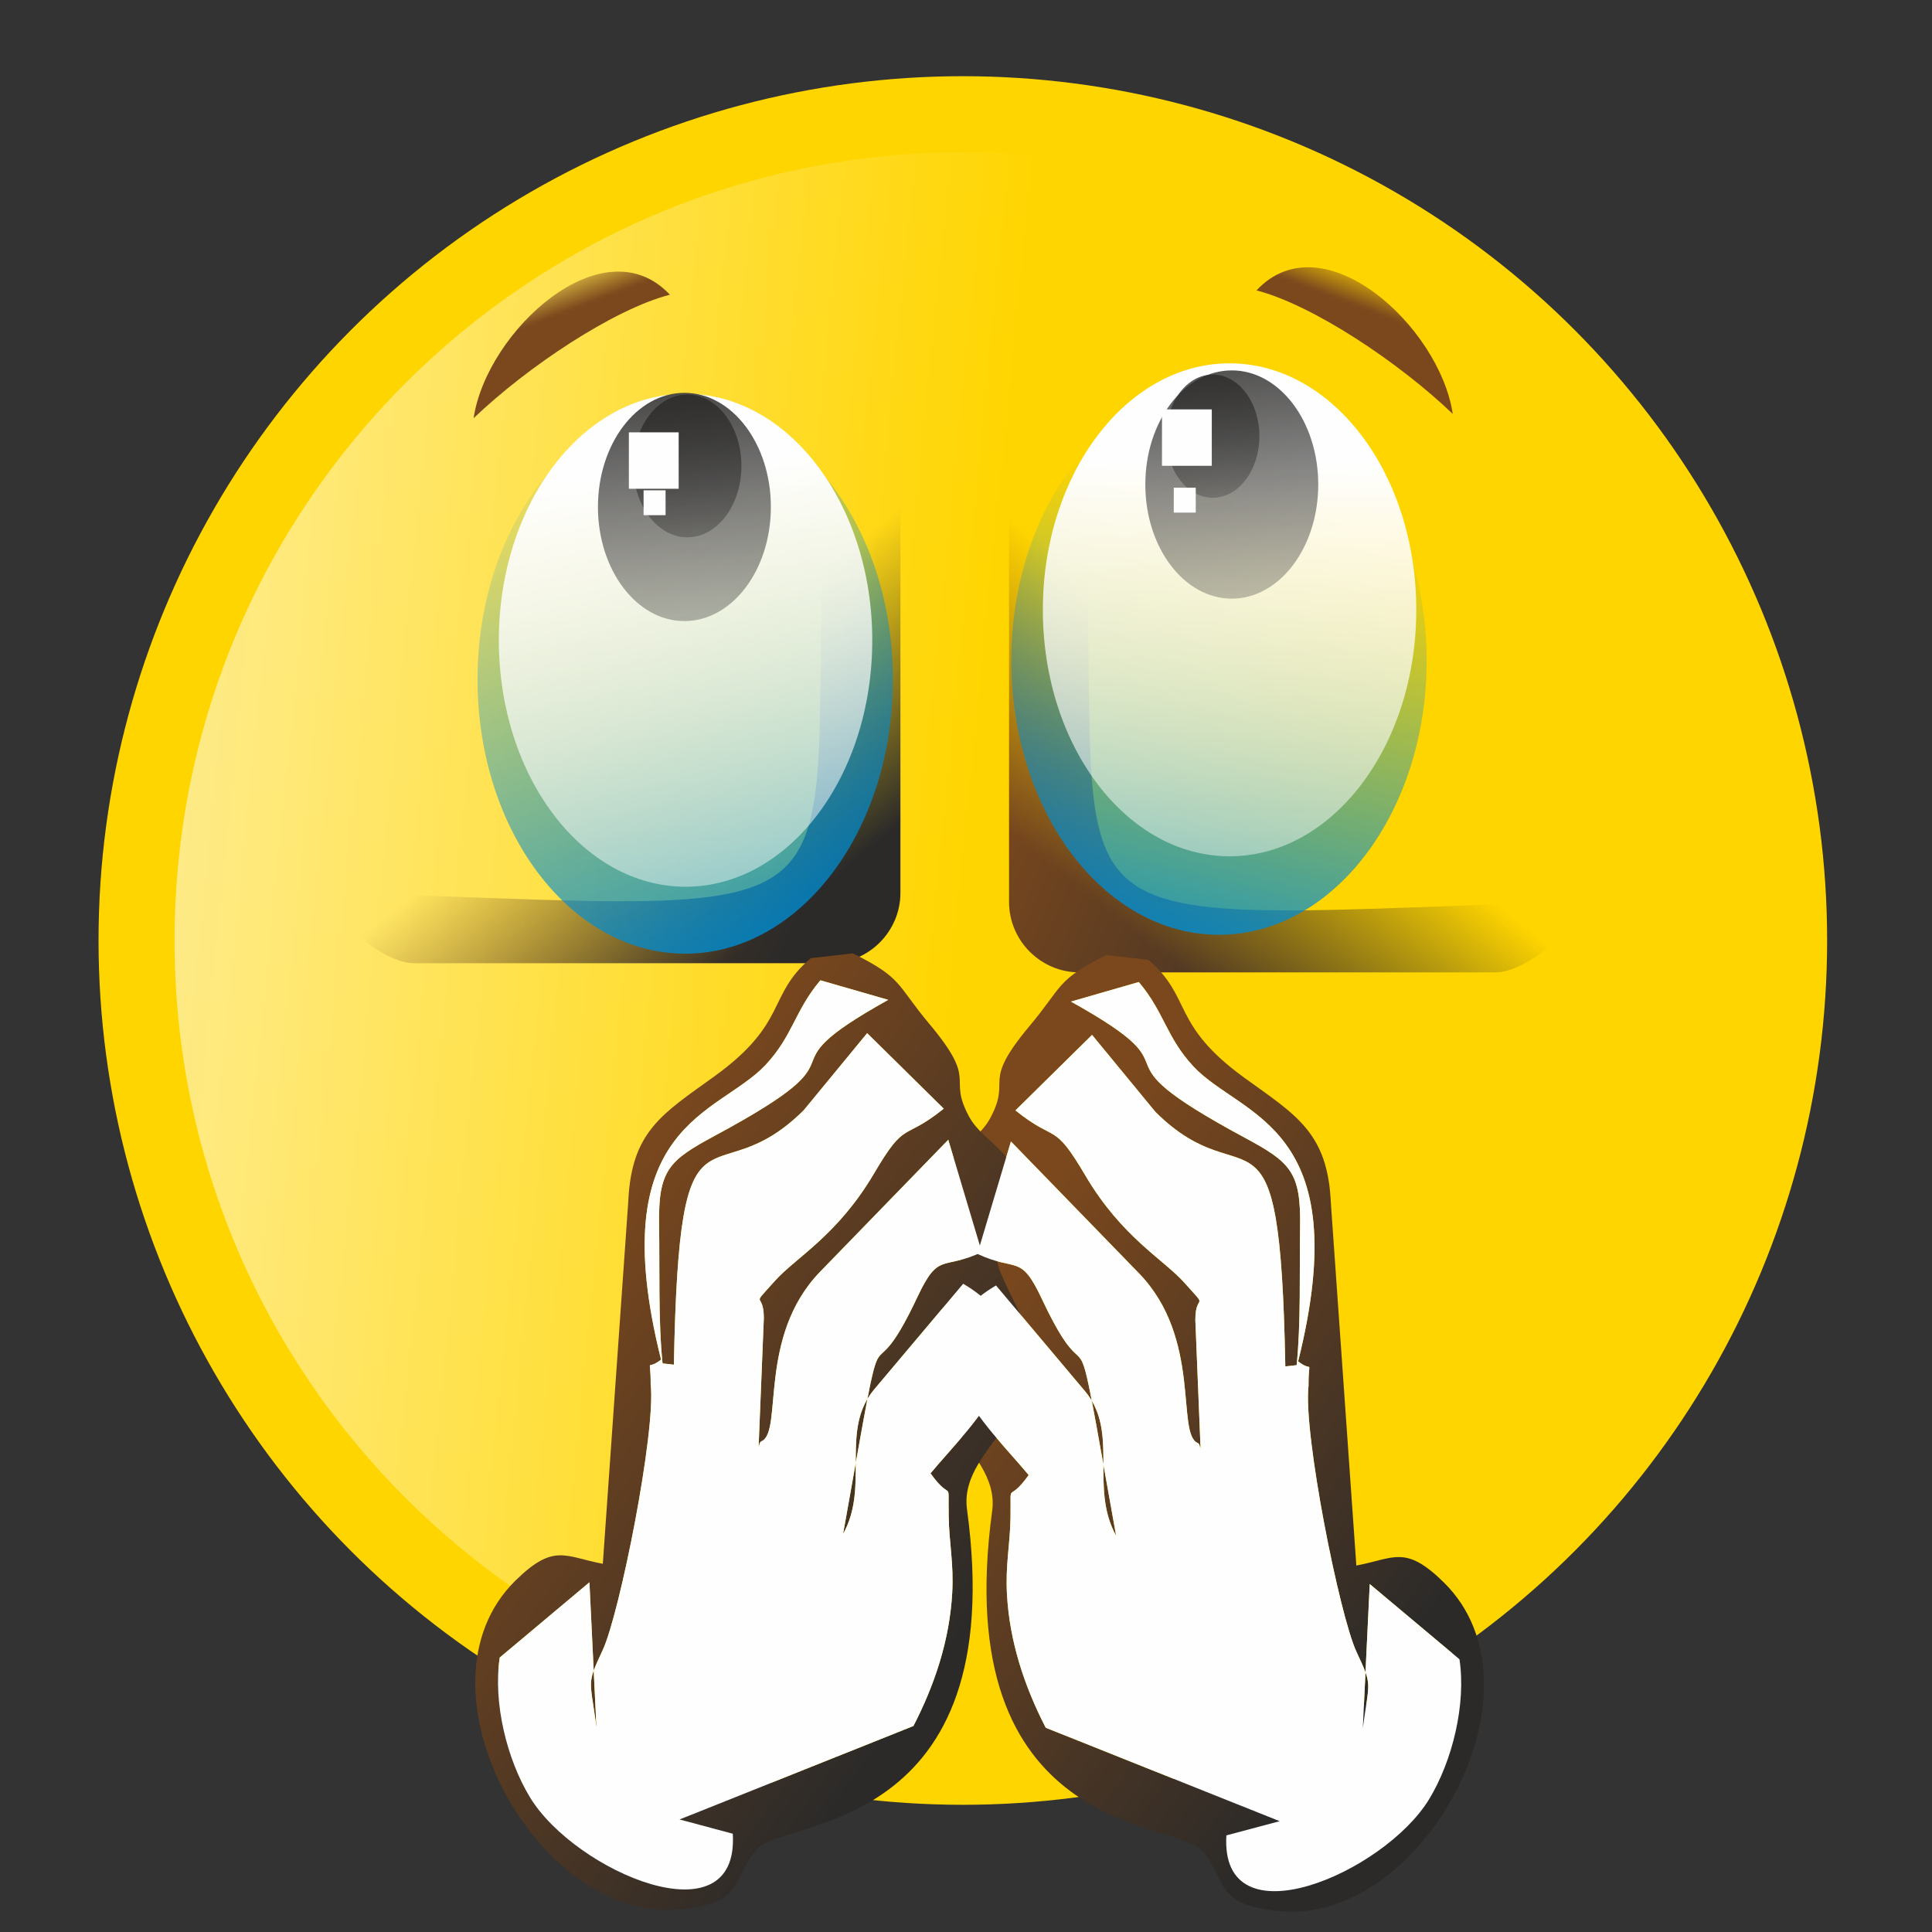 <?xml version="1.0" encoding="UTF-8"?>
<!DOCTYPE svg PUBLIC "-//W3C//DTD SVG 1.1//EN" "http://www.w3.org/Graphics/SVG/1.1/DTD/svg11.dtd">
<!-- Creator: CorelDRAW 2017 -->
<svg xmlns="http://www.w3.org/2000/svg" xml:space="preserve" version="1.1" shape-rendering="geometricPrecision" text-rendering="geometricPrecision" image-rendering="optimizeQuality" fill-rule="evenodd" clip-rule="evenodd"
viewBox="0 0 500 500"
 xmlns:xlink="http://www.w3.org/1999/xlink">
 <rect x="0" y="0" width="500" height="500" fill="#333333" stroke="none"/>
 <defs>
   <mask id="id0">
     <linearGradient id="id1" gradientUnits="userSpaceOnUse" x1="-134.19" y1="220.15" x2="248.09" y2="258.28">
      <stop offset="0" stop-opacity="1" stop-color="white"/>
      <stop offset="1" stop-opacity="0" stop-color="white"/>
     </linearGradient>
    <rect fill="url(#id1)" x="44" y="38.22" width="410.36" height="410.36"/>
   </mask>
   <mask id="id2">
     <linearGradient id="id3" gradientUnits="userSpaceOnUse" x1="277.83" y1="228.44" x2="317.54" y2="178.39">
      <stop offset="0" stop-opacity="1" stop-color="white"/>
      <stop offset="1" stop-opacity="0" stop-color="white"/>
     </linearGradient>
    <rect fill="url(#id3)" x="259.96" y="103.37" width="149.46" height="149.46"/>
   </mask>
   <linearGradient id="id4" gradientUnits="userSpaceOnUse" x1="277.69" y1="153.22" x2="398.3" y2="203.97">
    <stop offset="0" stop-opacity="1" stop-color="#7B481D"/>
    <stop offset="1" stop-opacity="1" stop-color="#2B2A29"/>
   </linearGradient>
   <mask id="id5">
     <linearGradient id="id6" gradientUnits="userSpaceOnUse" x1="216.33" y1="226.07" x2="176.62" y2="176.02">
      <stop offset="0" stop-opacity="1" stop-color="white"/>
      <stop offset="1" stop-opacity="0" stop-color="white"/>
     </linearGradient>
    <rect fill="url(#id6)" x="84.75" y="101" width="149.46" height="149.46"/>
   </mask>
   <linearGradient id="id7" gradientUnits="userSpaceOnUse" x1="102.48" y1="150.86" x2="223.09" y2="201.6">
    <stop offset="0" stop-opacity="1" stop-color="#7B481D"/>
    <stop offset="1" stop-opacity="1" stop-color="#2B2A29"/>
   </linearGradient>
   <mask id="id8">
     <linearGradient id="id9" gradientUnits="userSpaceOnUse" x1="215.09" y1="272.23" x2="146.83" y2="107.64">
      <stop offset="0" stop-opacity="1" stop-color="white"/>
      <stop offset="1" stop-opacity="0" stop-color="white"/>
     </linearGradient>
    <rect fill="url(#id9)" x="122.41" y="103.71" width="109.86" height="144.28"/>
   </mask>
   <mask id="id10">
     <linearGradient id="id11" gradientUnits="userSpaceOnUse" x1="227.08" y1="116.46" x2="248.49" y2="307.58">
      <stop offset="0" stop-opacity="1" stop-color="white"/>
      <stop offset="1" stop-opacity="0" stop-color="white"/>
     </linearGradient>
    <rect fill="url(#id11)" x="127.92" y="100.73" width="99" height="129.94"/>
   </mask>
   <mask id="id12">
     <linearGradient id="id13" gradientUnits="userSpaceOnUse" x1="200.55" y1="82.75" x2="210.03" y2="196.89">
      <stop offset="0" stop-opacity="1" stop-color="white"/>
      <stop offset="1" stop-opacity="0" stop-color="white"/>
     </linearGradient>
    <rect fill="url(#id13)" x="153.57" y="100.49" width="47.11" height="61.43"/>
   </mask>
   <mask id="id14">
     <linearGradient id="id15" gradientUnits="userSpaceOnUse" x1="192.53" y1="90.28" x2="198.46" y2="161.67">
      <stop offset="0" stop-opacity="1" stop-color="white"/>
      <stop offset="1" stop-opacity="0" stop-color="white"/>
     </linearGradient>
    <rect fill="url(#id15)" x="162.71" y="100.93" width="30.35" height="39.31"/>
   </mask>
   <mask id="id16">
     <linearGradient id="id17" gradientUnits="userSpaceOnUse" x1="295.58" y1="262.78" x2="328.95" y2="130.05">
      <stop offset="0" stop-opacity="1" stop-color="white"/>
      <stop offset="1" stop-opacity="0" stop-color="white"/>
     </linearGradient>
    <rect fill="url(#id17)" x="260.54" y="98.82" width="109.86" height="144.28"/>
   </mask>
   <mask id="id18">
     <linearGradient id="id19" gradientUnits="userSpaceOnUse" x1="253.05" y1="119.19" x2="250.19" y2="299.7">
      <stop offset="0" stop-opacity="1" stop-color="white"/>
      <stop offset="1" stop-opacity="0" stop-color="white"/>
     </linearGradient>
    <rect fill="url(#id19)" x="268.71" y="92.85" width="99" height="129.94"/>
   </mask>
   <mask id="id20">
     <linearGradient id="id21" gradientUnits="userSpaceOnUse" x1="277.81" y1="76.94" x2="287.29" y2="191.09">
      <stop offset="0" stop-opacity="1" stop-color="white"/>
      <stop offset="1" stop-opacity="0" stop-color="white"/>
     </linearGradient>
    <rect fill="url(#id21)" x="295.23" y="94.68" width="47.11" height="61.43"/>
   </mask>
   <mask id="id22">
     <linearGradient id="id23" gradientUnits="userSpaceOnUse" x1="291.74" y1="86.73" x2="296.86" y2="148.33">
      <stop offset="0" stop-opacity="1" stop-color="white"/>
      <stop offset="1" stop-opacity="0" stop-color="white"/>
     </linearGradient>
    <rect fill="url(#id23)" x="300.6" y="95.76" width="26.51" height="34.24"/>
   </mask>
   <mask id="id24">
     <linearGradient id="id25" gradientUnits="userSpaceOnUse" x1="345.77" y1="77.12" x2="349.74" y2="66.56">
      <stop offset="0" stop-opacity="1" stop-color="white"/>
      <stop offset="1" stop-opacity="0" stop-color="white"/>
     </linearGradient>
    <rect fill="url(#id25)" x="324" y="67.99" width="53.15" height="40.31"/>
   </mask>
   <mask id="id26">
     <linearGradient id="id27" gradientUnits="userSpaceOnUse" x1="152.77" y1="78.24" x2="148.8" y2="67.67">
      <stop offset="0" stop-opacity="1" stop-color="white"/>
      <stop offset="1" stop-opacity="0" stop-color="white"/>
     </linearGradient>
    <rect fill="url(#id27)" x="121.39" y="69.11" width="53.15" height="40.3"/>
   </mask>
   <linearGradient id="id28" gradientUnits="userSpaceOnUse" x1="256.53" y1="329.09" x2="374.33" y2="414.51">
    <stop offset="0" stop-opacity="1" stop-color="#7B481D"/>
    <stop offset="1" stop-opacity="1" stop-color="#2B2A29"/>
   </linearGradient>
   <linearGradient id="id29" gradientUnits="userSpaceOnUse" x1="139.17" y1="328.65" x2="256.97" y2="414.06">
    <stop offset="0" stop-opacity="1" stop-color="#7B481D"/>
    <stop offset="1" stop-opacity="1" stop-color="#2B2A29"/>
   </linearGradient>
 </defs>
 <g id="Layer_x0020_1">
  <circle fill="#FFD500" cx="249.18" cy="243.4" r="223.68"/>
  <path fill="#FEFEFE" mask="url(#id0)" d="M249.18 39.4c112.67,0 204,91.33 204,204 0,112.67 -91.33,204 -204,204 -112.67,0 -204,-91.33 -204,-204 0,-112.67 91.33,-204 204,-204z"/>
  <path fill="url(#id4)" mask="url(#id2)" d="M279.36 251.65l107.74 0c10.02,0 28.24,-18.56 18.22,-18.23 -152.58,4.99 -115.67,13.34 -125.96,-125.96 -0.74,-10 -18.22,8.2 -18.22,18.23l0 107.73c0,10.03 8.2,18.23 18.22,18.23z"/>
  <path fill="url(#id7)" mask="url(#id5)" d="M214.8 249.28l-107.73 0c-10.03,0 -28.25,-18.55 -18.23,-18.23 152.58,4.99 115.68,13.35 125.96,-125.96 0.74,-10 18.23,8.2 18.23,18.23l0 107.73c0,10.03 -8.2,18.23 -18.23,18.23z"/>
  <path fill="#008DD2" mask="url(#id8)" d="M177.34 104.89c29.68,0 53.75,31.77 53.75,70.96 0,39.19 -24.07,70.96 -53.75,70.96 -29.69,0 -53.75,-31.77 -53.75,-70.96 0,-39.19 24.06,-70.96 53.75,-70.96z"/>
  <path fill="#FEFEFE" mask="url(#id10)" d="M177.42 101.91c26.69,0 48.32,28.56 48.32,63.79 0,35.23 -21.63,63.79 -48.32,63.79 -26.68,0 -48.32,-28.56 -48.32,-63.79 0,-35.23 21.64,-63.79 48.32,-63.79z"/>
  <path fill="#2B2A29" mask="url(#id12)" d="M177.12 101.67c12.36,0 22.38,13.22 22.38,29.53 0,16.32 -10.02,29.54 -22.38,29.54 -12.35,0 -22.37,-13.22 -22.37,-29.54 0,-16.31 10.02,-29.53 22.37,-29.53z"/>
  <path fill="#2B2A29" mask="url(#id14)" d="M177.88 102.11c7.73,0 14,8.27 14,18.48 0,10.2 -6.27,18.47 -14,18.47 -7.73,0 -13.99,-8.27 -13.99,-18.47 0,-10.21 6.26,-18.48 13.99,-18.48z"/>
  <path fill="#008DD2" mask="url(#id16)" d="M315.47 100c29.69,0 53.75,31.77 53.75,70.96 0,39.19 -24.06,70.96 -53.75,70.96 -29.68,0 -53.75,-31.77 -53.75,-70.96 0,-39.19 24.07,-70.96 53.75,-70.96z"/>
  <path fill="#FEFEFE" mask="url(#id18)" d="M318.21 94.03c26.69,0 48.32,28.56 48.32,63.79 0,35.23 -21.63,63.79 -48.32,63.79 -26.68,0 -48.32,-28.56 -48.32,-63.79 0,-35.23 21.64,-63.79 48.32,-63.79z"/>
  <path fill="#2B2A29" mask="url(#id20)" d="M318.79 95.86c12.35,0 22.37,13.22 22.37,29.53 0,16.32 -10.02,29.54 -22.37,29.54 -12.36,0 -22.38,-13.22 -22.38,-29.54 0,-16.31 10.02,-29.53 22.38,-29.53z"/>
  <path fill="#2B2A29" mask="url(#id22)" d="M313.86 96.94c6.66,0 12.07,7.14 12.07,15.94 0,8.8 -5.41,15.94 -12.07,15.94 -6.67,0 -12.08,-7.14 -12.08,-15.94 0,-8.8 5.41,-15.94 12.08,-15.94z"/>
  <rect fill="#FEFEFE" x="162.75" y="111.89" width="12.89" height="14.6"/>
  <rect fill="#FEFEFE" x="166.56" y="126.89" width="5.69" height="6.44"/>
  <rect fill="#FEFEFE" x="303.77" y="126.22" width="5.69" height="6.44"/>
  <rect fill="#FEFEFE" x="300.72" y="105.95" width="12.89" height="14.6"/>
  <path fill="#7B481D" mask="url(#id24)" d="M325.18 75.15c14.64,3.81 36.88,18.64 50.79,31.97 -3.35,-22.57 -33.57,-50.35 -50.79,-31.97z"/>
  <path fill="#7B481D" mask="url(#id26)" d="M173.36 76.27c-14.64,3.81 -36.87,18.64 -50.79,31.96 3.35,-22.57 33.57,-50.34 50.79,-31.96z"/>
  <path fill="url(#id28)" d="M332.64 353.63l2.93 -0.33c1.13,-11 0.71,-24.42 0.89,-35.82 0.23,-14.21 -2.5,-16.68 -14.35,-23.06 -42.88,-23.08 -9.25,-15.33 -44.95,-35.21l17.56 -5.06c6.65,7.88 7.12,14.35 14.19,21.9 12.29,13.11 42.34,15.02 27.05,76.27 4.07,3.19 2.64,-1.33 2.69,6.32 -1.44,12.18 8.03,59.5 12.41,68.86 4.22,9 3.3,7.25 1.63,19.82l1.8 -37.37 23.22 19.47c1.76,11.62 -1.83,26.3 -7.84,36.19 -11.68,19.21 -54.2,37.47 -52.48,9.39l13.79 -3.68 -60.54 -24.18c-5.54,-10.75 -9.35,-22.28 -10.03,-34.42 -0.44,-7.76 0.79,-12.81 0.91,-19.96 0.16,-10.38 -0.95,-3.1 4.7,-11.01 -10.24,-12.42 -34.39,-33.81 -8.45,-49.07l23.01 27.34c9.01,10.68 1.06,24.8 8.07,37.42 -12.41,-69.33 -4.85,-30.74 -19.23,-61.31 -5.59,-11.87 -6.4,-6.81 -16.68,-11.63l8.69 -29.09 33.19 34.18c16.24,16.8 9.52,41.35 15.12,43.85 0.6,0.26 0.47,0.9 0.76,1.32l-1.28 -31.46c-0.68,-9.81 4.17,-3.39 -2.9,-11.33 -5.4,-6.06 -16.21,-11.74 -25.67,-27.82 -8.35,-14.18 -7.39,-8.18 -18.05,-16.78l19.82 -19.54 16.41 19.94c23.99,23.85 32.19,-8.52 33.61,65.86zm-35.46 -105.21l-10.86 -1.24c-12.99,6.44 -11.22,8.02 -19.72,18.16 -13.07,15.59 -4.57,13.35 -10.35,24.07 -4.21,7.8 -14.83,9.06 -12.39,24.71 2.63,16.84 9.89,4.75 0.11,24.4 -13.45,27.03 15.16,35.24 12.8,52.53 -11.39,83.73 47.1,80.21 54.11,87.7 7.24,7.74 2.51,14.3 20.62,15.88 36.64,3.19 70.13,-57.59 42.17,-85.09 -9.99,-9.83 -12.81,-6.23 -22.65,-4.38l-6.59 -93.79c-0.8,-18.23 -8.91,-22.7 -22.31,-32.39 -19.18,-13.87 -13.5,-20.91 -24.94,-30.56z"/>
  <path fill="url(#id29)" d="M174.4 353.18l-2.93 -0.33c-1.14,-11 -0.71,-24.42 -0.9,-35.82 -0.22,-14.21 2.51,-16.68 14.35,-23.06 42.89,-23.08 9.26,-15.33 44.95,-35.21l-17.56 -5.06c-6.65,7.89 -7.12,14.35 -14.18,21.9 -12.29,13.11 -42.35,15.02 -27.05,76.27 -4.07,3.2 -2.65,-1.33 -2.69,6.33 1.43,12.18 -8.03,59.49 -12.42,68.85 -4.21,9 -3.3,7.25 -1.62,19.82l-1.81 -37.37 -23.21 19.47c-1.77,11.62 1.82,26.31 7.84,36.2 11.67,19.2 54.2,37.46 52.47,9.39l-13.78 -3.68 60.53 -24.19c5.55,-10.75 9.36,-22.28 10.04,-34.42 0.43,-7.76 -0.8,-12.81 -0.91,-19.96 -0.17,-10.38 0.94,-3.1 -4.7,-11.01 10.23,-12.41 34.38,-33.81 8.45,-49.06l-23.02 27.33c-9,10.68 -1.05,24.8 -8.06,37.42 12.4,-69.32 4.85,-30.73 19.23,-61.31 5.58,-11.87 6.39,-6.8 16.67,-11.63l-8.68 -29.08 -33.19 34.18c-16.25,16.8 -9.52,41.34 -15.13,43.84 -0.6,0.27 -0.46,0.91 -0.76,1.32l1.28 -31.46c0.68,-9.81 -4.17,-3.39 2.9,-11.32 5.41,-6.07 16.22,-11.75 25.68,-27.82 8.34,-14.19 7.39,-8.18 18.05,-16.79l-19.82 -19.54 -16.41 19.94c-23.99,23.85 -32.19,-8.52 -33.61,65.86zm35.45 -105.21l10.86 -1.24c13,6.44 11.22,8.02 19.73,18.16 13.06,15.59 4.56,13.35 10.35,24.07 4.21,7.8 14.83,9.07 12.39,24.72 -2.63,16.83 -9.9,4.74 -0.12,24.4 13.45,27.02 -15.15,35.23 -12.8,52.53 11.39,83.72 -47.1,80.2 -54.1,87.69 -7.24,7.74 -2.52,14.31 -20.62,15.88 -36.64,3.19 -70.13,-57.59 -42.18,-85.09 10,-9.83 12.81,-6.23 22.65,-4.38l6.59 -93.79c0.81,-18.23 8.92,-22.7 22.32,-32.39 19.17,-13.87 13.5,-20.91 24.93,-30.56z"/>
  <path fill="#FEFEFE" d="M285.56 379.03c0.91,5.09 1.99,11.16 3.29,18.41 -3.32,-5.97 -3.29,-12.29 -3.29,-18.41zm-3.01 -16.52c2.98,5.03 3.01,10.69 3.01,16.52 -1.31,-7.33 -2.26,-12.64 -3.01,-16.52zm70.84 70.28c1.36,3.77 0.53,5.24 -0.7,14.53l0.7 -14.53zm-2.33 -5.29c-4.38,-9.36 -13.85,-56.68 -12.41,-68.86 -0.05,-7.65 1.38,-3.13 -2.69,-6.32 15.29,-61.25 -14.76,-63.16 -27.05,-76.27 -7.07,-7.55 -7.54,-14.02 -14.19,-21.9l-17.56 5.06c35.7,19.88 2.07,12.13 44.95,35.21 11.85,6.38 14.58,8.85 14.35,23.06 -0.18,11.4 0.24,24.82 -0.89,35.82l-2.93 0.33c-1.42,-74.38 -9.62,-42.01 -33.61,-65.86l-16.41 -19.94 -19.82 19.54c10.66,8.6 9.7,2.6 18.05,16.78 9.46,16.08 20.27,21.76 25.67,27.82 7.07,7.94 2.22,1.52 2.9,11.33l1.28 31.46c-0.29,-0.42 -0.16,-1.06 -0.76,-1.32 -5.6,-2.5 1.12,-27.05 -15.12,-43.85l-33.19 -34.18 -8.69 29.09c10.28,4.82 11.09,-0.24 16.68,11.63 10.71,22.77 9.25,7.18 12.93,26.38 -0.5,-0.85 -1.08,-1.68 -1.77,-2.49l-23.01 -27.34c-25.94,15.26 -1.79,36.65 8.45,49.07 -5.65,7.91 -4.54,0.63 -4.7,11.01 -0.12,7.15 -1.35,12.2 -0.91,19.96 0.68,12.14 4.49,23.67 10.03,34.42l60.54 24.18 -13.79 3.68c-1.72,28.08 40.8,9.82 52.48,-9.39 6.01,-9.89 9.6,-24.57 7.84,-36.19l-23.22 -19.47 -1.1 22.84c-0.48,-1.33 -1.23,-2.94 -2.33,-5.29z"/>
  <path fill="#FEFEFE" d="M221.47 378.58c-0.91,5.1 -1.99,11.16 -3.28,18.41 3.32,-5.97 3.28,-12.28 3.28,-18.41zm3.01 -16.52c-2.98,5.03 -3.01,10.69 -3.01,16.52 1.31,-7.33 2.27,-12.64 3.01,-16.52zm-70.83 70.29c-1.36,3.76 -0.54,5.23 0.7,14.52l-0.7 -14.52zm2.32 -5.3c4.39,-9.36 13.85,-56.67 12.42,-68.85 0.04,-7.66 -1.38,-3.13 2.69,-6.33 -15.3,-61.25 14.76,-63.16 27.05,-76.27 7.06,-7.55 7.53,-14.01 14.18,-21.9l17.56 5.06c-35.69,19.88 -2.06,12.13 -44.95,35.21 -11.84,6.38 -14.57,8.85 -14.35,23.06 0.19,11.4 -0.24,24.82 0.9,35.82l2.93 0.33c1.42,-74.38 9.62,-42.01 33.61,-65.86l16.41 -19.94 19.82 19.54c-10.66,8.61 -9.71,2.6 -18.05,16.79 -9.46,16.07 -20.27,21.75 -25.68,27.82 -7.07,7.93 -2.22,1.51 -2.9,11.32l-1.28 31.46c0.3,-0.41 0.16,-1.05 0.76,-1.32 5.61,-2.5 -1.12,-27.04 15.13,-43.84l33.19 -34.18 8.68 29.08c-10.28,4.83 -11.09,-0.24 -16.67,11.63 -10.71,22.77 -9.26,7.18 -12.94,26.38 0.5,-0.85 1.09,-1.68 1.77,-2.49l23.02 -27.33c25.93,15.25 1.78,36.65 -8.45,49.06 5.64,7.91 4.53,0.63 4.7,11.01 0.11,7.16 1.34,12.2 0.91,19.96 -0.68,12.14 -4.49,23.67 -10.04,34.42l-60.53 24.19 13.78 3.68c1.73,28.07 -40.8,9.81 -52.47,-9.39 -6.02,-9.89 -9.61,-24.58 -7.84,-36.2l23.21 -19.47 1.11 22.85c0.47,-1.33 1.22,-2.95 2.32,-5.3z"/>
 </g>
</svg>
